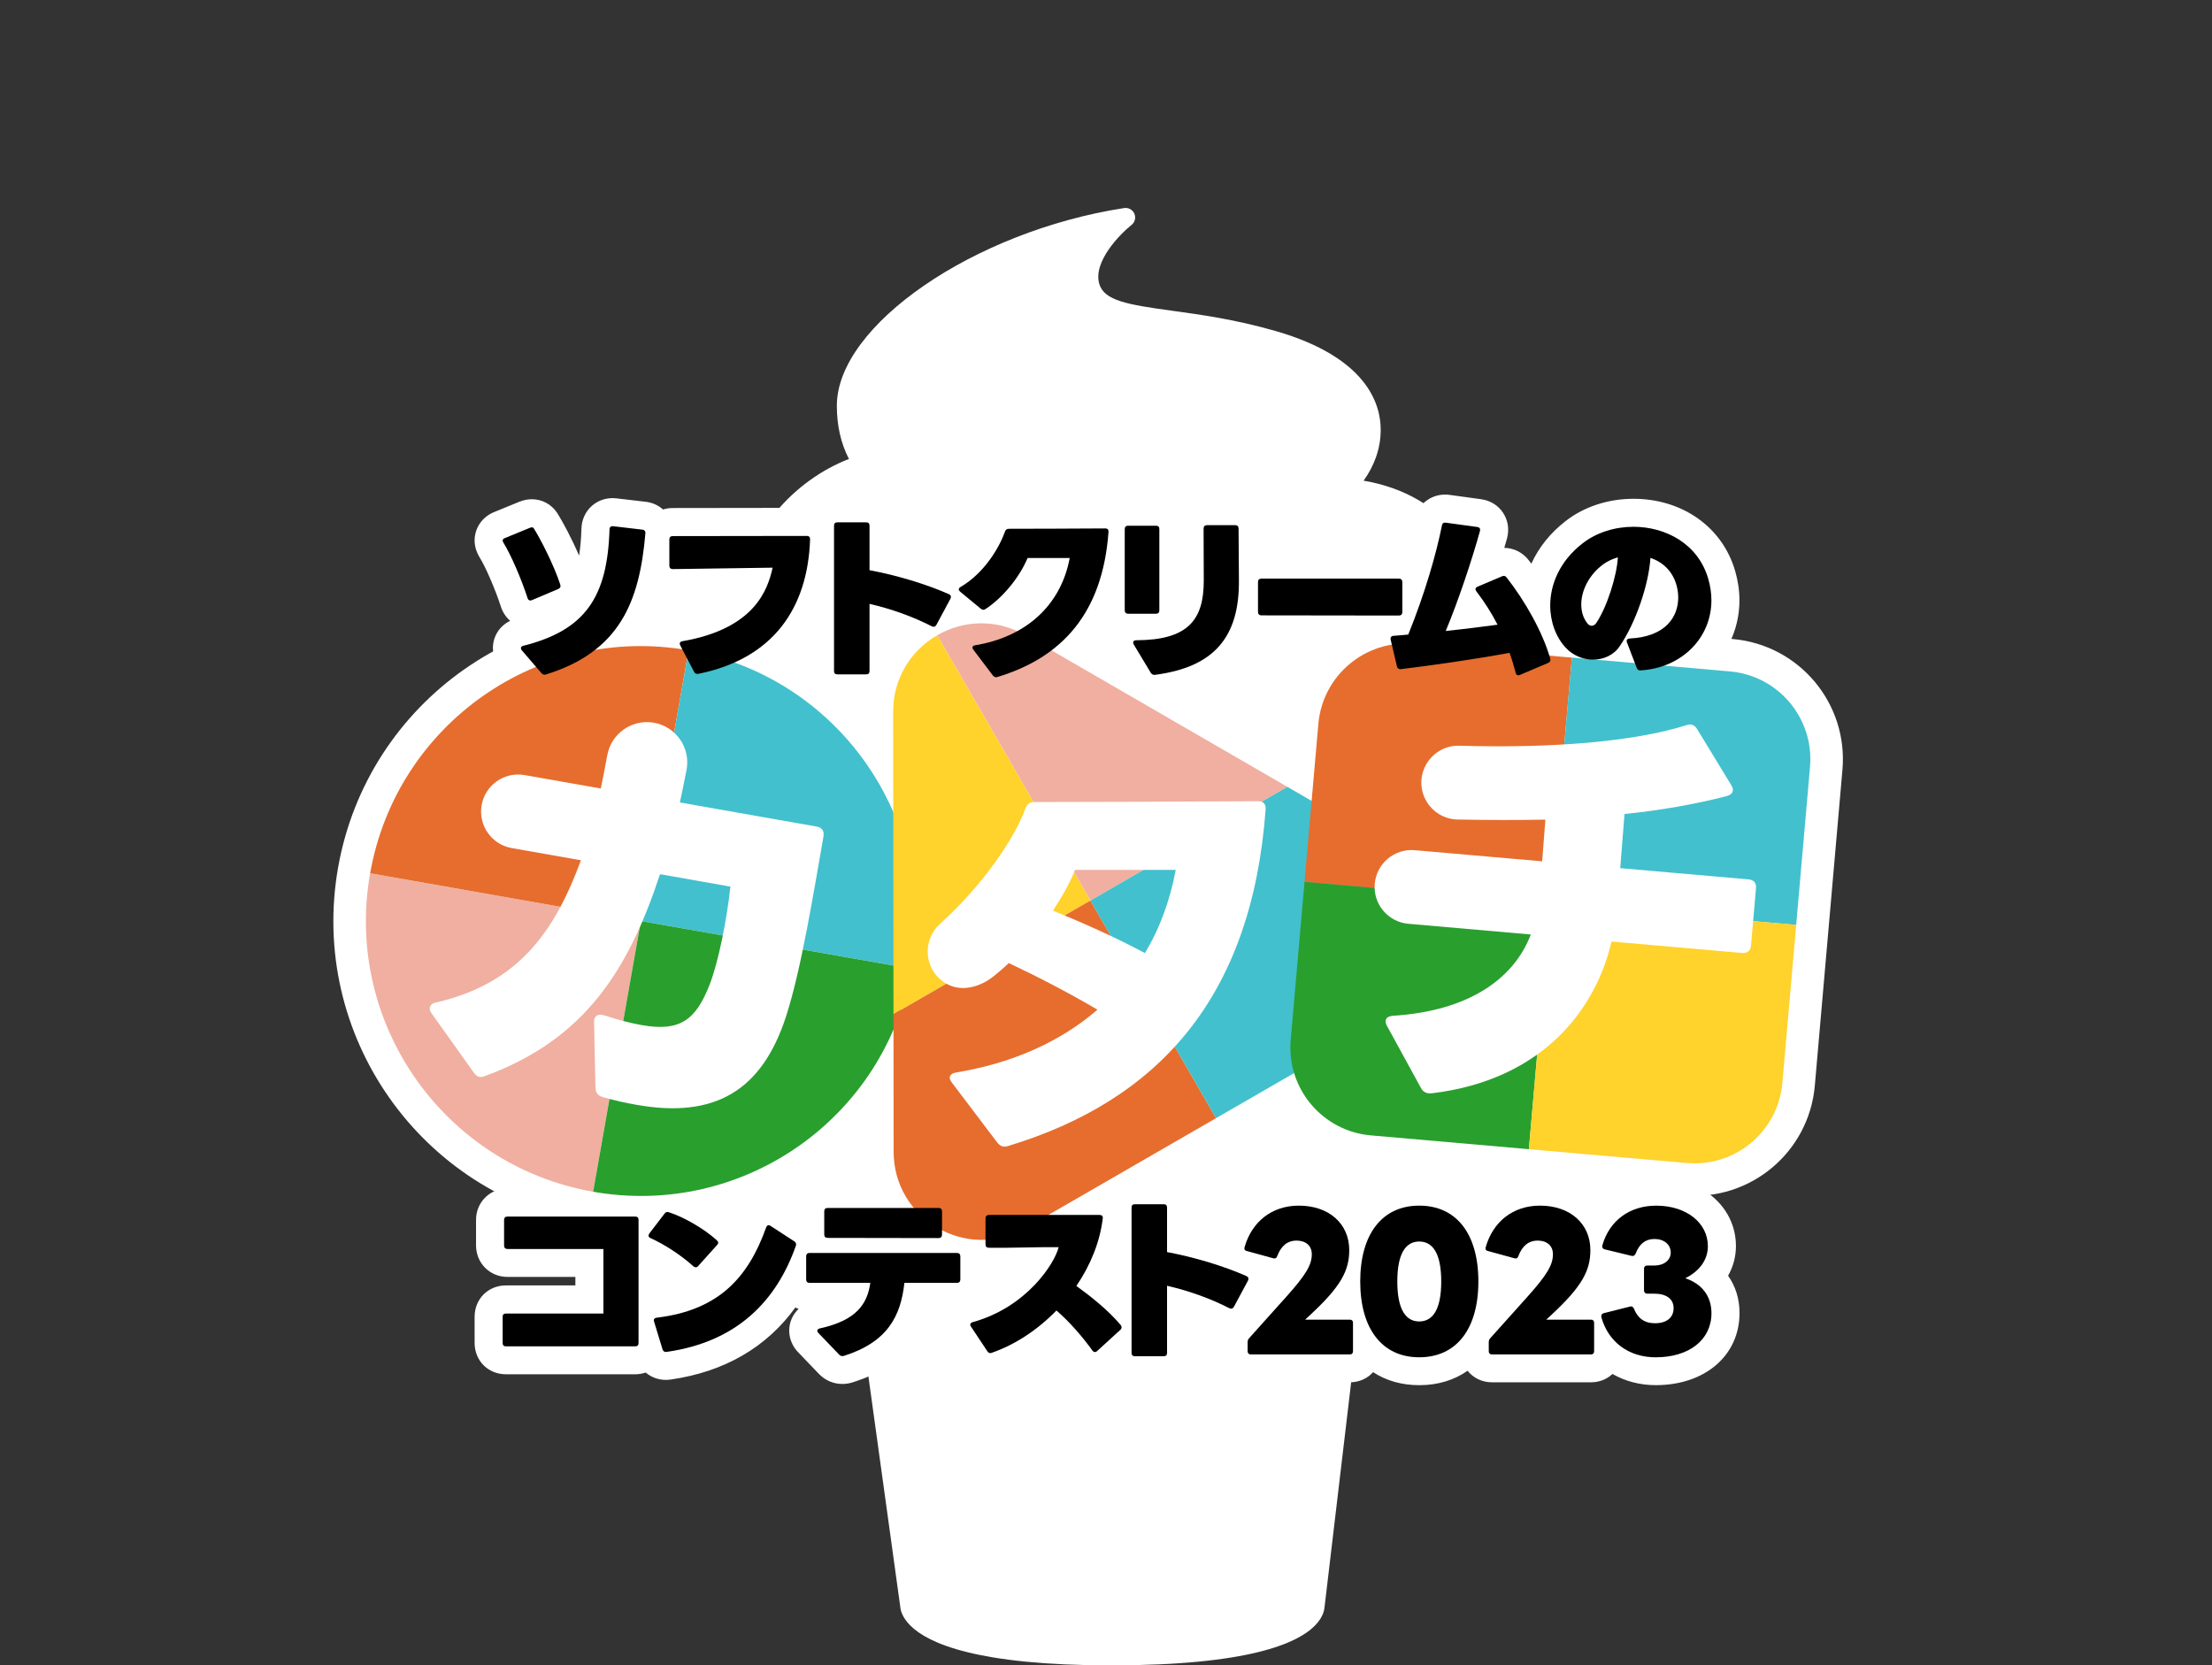 <?xml version="1.0" encoding="utf-8"?>
<!-- Generator: Adobe Illustrator 26.0.0, SVG Export Plug-In . SVG Version: 6.00 Build 0)  -->
<svg version="1.1" xmlns="http://www.w3.org/2000/svg" xmlns:xlink="http://www.w3.org/1999/xlink" x="0px" y="0px"
	 viewBox="0 0 850 640" style="enable-background:new 0 0 850 640;" xml:space="preserve">
<rect x="0" y="0" width="850" height="640" fill="#333333" stroke="none"/>
<style type="text/css">
	.st0{fill:#FFFFFF;}
	.st1{fill:#FFFFFF;stroke:#FFFFFF;stroke-width:25;stroke-miterlimit:10;}
	.st2{fill:#F0AFA0;}
	.st3{fill:#E66D2E;}
	.st4{fill:#42C0CD;}
	.st5{fill:#299F2E;}
	.st6{clip-path:url(#SVGID_00000075842091356607311120000003105475401567789223_);}
	.st7{fill:#FFD22C;}
</style>
<g id="header">
</g>
<g id="レイヤー_3">
</g>
<g id="レイヤー_4">
</g>
<g id="レイヤー_2">
	<g>
		<g>
			<g>
				<g>
					<g>
						<defs>
							<path id="SVGID_1_" d="M343.21,273.5l0.18,169.13c0.03,26.05,28.24,42.32,50.8,29.29l146.21-84.41
								c22.56-13.03,22.58-45.59,0.03-58.64l-146.38-84.72C371.44,231.08,343.18,247.4,343.21,273.5z"/>
						</defs>
						<clipPath id="SVGID_00000071540745193580994570000002177376733632163729_">
							<use xlink:href="#SVGID_1_"  style="overflow:visible;"/>
						</clipPath>
					</g>
				</g>
			</g>
		</g>
		<g>
			<path class="st0" d="M598.9,308.36c0-18.09-11.3-39.23-35.99-45.34c5.53-8.43,7.87-18.09,7.87-27.08
				c0-21.13-14.68-45.74-46.79-51.21c4.07-5.67,6.57-12.28,6.57-19.58c0-9.82-5.23-27.78-40.3-37.91
				c-15.46-4.47-29.13-6.35-40.08-7.85c-16.93-2.32-25.85-3.83-27.76-10.27c-2.53-8.55,8.08-19.26,12.39-22.67
				c1.32-1.04,1.74-2.81,1.09-4.34c-0.67-1.52-2.28-2.4-3.94-2.15c-57.77,8.93-110.39,45.14-110.39,75.97
				c0,7.65,1.56,14.48,4.65,20.46c-20.34,7.81-40.8,28.51-40.8,53.85c0,9.42,2.72,18.19,7.69,26.03
				c-12.66,5.01-41.09,20.47-41.09,58.06c0,14.96,5.06,27.38,14.61,35.9c0.28,0.25,0.58,0.45,0.86,0.69
				c-3.26,4.26-3.38,8.54-3.39,8.63c0,10.13,7.6,14.35,16.24,17.28l12.62,46.96c5.92,21.4,8.18,29.11,9.81,32.04
				c0.37,1.29,1.17,3.11,3.28,5.23c1.6,1.61,3.8,3.27,6.83,4.89c0.21,0.86,3,11.89,7.19,22.57c0.18,0.46,0.44,0.88,0.8,1.24
				c0.23,0.23,2.35,2.28,8.24,4.91c-0.06,0.31-0.06,0.62-0.02,0.95l16.86,121.94c0.09,1.19,0.65,3.93,3.82,7.11
				c6.95,7,25.99,15.35,77.23,15.35c52.75,0,71.8-8.44,78.52-15.53c3.04-3.23,3.43-5.97,3.46-7.13c0,0.08,0,0.16,0,0.25
				l14.44-121.96c7.64-3.05,10.35-5.55,10.61-5.83c0.42-0.4,0.73-0.89,0.9-1.42c2.36-6.93,4.78-14.55,6.36-23.32
				c0.04-0.16,0.04-0.34,0.04-0.51c1.83-1.18,3.3-2.36,4.45-3.51c2.69-2.7,3.36-4.95,3.52-6.16c0.62-2.42,13.03-43.53,23.71-78.76
				c6.22-2.23,13.22-6.67,13.22-16.57c0-0.05,0-0.14,0-0.2c-0.01-0.48-0.63-8.11-9.77-12.99
				C591.26,336.97,598.9,324.21,598.9,308.36z M508.94,616.95c0.02,0.06,0.02,0.21,0.02,0.21
				C508.96,617.08,508.96,617,508.94,616.95z M549.36,454.19c0,0.03-0.03,0.07-0.04,0.1c0.01-0.03,0.04-0.1,0.04-0.12V454.19z
				 M570.1,377.3l0.24-0.33c0.66-0.19,1.32-0.36,2.02-0.6C571.74,376.92,570.94,377.25,570.1,377.3z"/>
			<g>
				<path class="st0" d="M665.69,247.31l-1.14-0.1c2.5-5.01,3.86-10.61,3.86-16.5c0-3.75-0.56-7.57-1.67-11.36
					c-4.91-16.8-20.25-27.66-39.07-27.66c-9.74,0-19.02,3.06-26.09,8.59c-5.83,4.51-10.3,10.13-13.13,16.34
					c-0.3-0.39-0.59-0.78-0.89-1.16c-2.34-3.13-5.82-4.86-9.51-4.91c0.38-1.28,0.72-2.5,1.04-3.64c0.02-0.08,0.04-0.16,0.06-0.24
					c0.85-3.38,0.29-6.79-1.57-9.6c-1.87-2.82-4.8-4.66-8.27-5.19c-0.06-0.01-0.12-0.02-0.17-0.03l-11.97-1.64
					c-6.52-0.97-12.45,3.23-13.65,9.67c-0.49,2.44-1.41,6.63-2.91,12.1c-0.97-0.25-1.99-0.39-3.05-0.39h-50.78
					c-0.01-2.98-0.03-5.94-0.06-8.54c-0.05-6.73-5.34-11.99-12.08-11.99h-10.82c-4.12,0-7.69,1.97-9.86,5.03
					c-2.16-2.96-5.66-4.83-9.77-4.83h-10.68c-2.1,0-4.06,0.51-5.76,1.42c-0.99-0.24-2.03-0.39-3.1-0.39
					c-7.16,0.04-25.09,0.14-36.93,0.14c-5.18,0-9.59,2.99-11.52,7.8c-0.06,0.14-0.11,0.28-0.16,0.42
					c-1.28,3.64-5.49,11.56-12.27,15.55c-0.04,0.02-0.08,0.05-0.13,0.07c-5.78-2.23-12.27-4.25-18.74-5.85v-8.41
					c0-6.89-5.19-12.08-12.08-12.08H321.8c-4.35,0-8.03,2.07-10.15,5.34c-0.53-0.07-1.07-0.1-1.62-0.1l-51.52,0.07
					c-1.31,0-2.55,0.2-3.72,0.56c-1.82-1.63-4.17-2.71-6.82-2.98l-10.95-1.28c-3.44-0.45-6.87,0.54-9.44,2.74
					c-2.57,2.21-4.08,5.45-4.15,8.93c-0.12,3.85-0.41,7.27-0.9,10.32c-2.83-6.56-6.28-13.02-8.37-16.32
					c-0.05-0.07-0.09-0.14-0.14-0.21c-2.15-3.22-5.75-5.14-9.65-5.14c-1.61,0-3.19,0.32-4.91,1.01l-9.49,3.89
					c-4.62,1.83-7.59,6.11-7.59,10.96c0,2.75,1.03,4.81,1.42,5.58c0.15,0.31,0.32,0.61,0.5,0.9c2.3,3.66,6.11,12.5,8.17,18.92
					c0.01,0.04,0.03,0.08,0.04,0.12c0.71,2.13,1.93,3.95,3.53,5.35c-4.01,1.94-6.63,5.92-6.63,10.46c0,1.04,0.13,2.06,0.39,3.04
					c-30.63,16.94-52.01,46.62-58.18,81.61c-5.4,30.62,1.45,61.52,19.28,86.99c10.85,15.5,24.98,27.85,41.28,36.37
					c-5.36,1.25-9.25,5.95-9.25,11.75v9.85c0,6.77,5.31,12.08,12.08,12.08h26.09v3.26h-26.64c-6.89,0-12.08,5.19-12.08,12.08v9.99
					c0,6.89,5.19,12.08,12.08,12.08h49.6c1.44,0,2.8-0.24,4.06-0.66c2.13,1.79,4.85,2.82,7.75,2.82c0.63,0,1.28-0.05,1.92-0.15
					c20.59-2.95,36.81-12.4,47.83-27.67c0.41,0.2,0.82,0.39,1.25,0.54c-2.25,2.14-3.6,5.1-3.6,8.35c0,3.04,1.25,6.07,3.45,8.32
					l8.02,8.36c0.05,0.06,0.11,0.11,0.16,0.16c2.38,2.38,5.52,3.65,8.8,3.65c1.14,0,2.3-0.15,3.44-0.47
					c0.14-0.04,0.27-0.08,0.41-0.12c10.21-3.22,23.55-9.55,28.82-27.54h6.98c-0.82,1.59-1.27,3.39-1.27,5.28
					c0,2.46,0.75,4.83,2.17,6.86l6.09,9.17c3.09,4.84,8.92,6.87,14.35,4.95c7.32-2.54,14.41-6.48,20.91-11.59
					c1.92,2.18,3.8,4.53,5.49,6.89c0.11,0.15,0.22,0.3,0.34,0.45c3.2,4,7.2,4.59,9.31,4.59c2.34,0,4.66-0.73,6.63-2.04
					c2.17,2.26,5.25,3.62,8.77,3.62h11.02c6.89,0,12.08-5.19,12.08-12.08v-11.24c2.87,1.11,5.64,2.34,8.21,3.66
					c0.15,0.08,0.31,0.15,0.47,0.23c0.35,0.16,0.7,0.3,1.05,0.42c-0.23,1.04-0.3,1.99-0.3,2.8v3.51c0,6.73,5.25,12.01,11.94,12.01
					h38.17c3.55,0,6.69-1.49,8.86-3.89c4.96,3.24,10.94,5,17.73,5c7.17,0,13.45-1.95,18.57-5.54c2.17,2.72,5.51,4.43,9.33,4.43
					h38.17c3.2,0,6.06-1.21,8.18-3.2c4.83,2.76,10.49,4.3,16.62,4.3c18.96,0,32.2-11.4,32.2-27.72c0-5.45-1.55-10.34-4.4-14.34
					c1.97-3.43,3.02-7.3,3.02-11.42c0-8.9-4.62-16.5-12.02-21.21c9.1-0.77,17.71-4.29,24.85-10.28c9.13-7.66,14.74-18.43,15.77-30.3
					l10.63-121.45C708.41,271.15,690.2,249.45,665.69,247.31z"/>
			</g>
			<path class="st1" d="M664.75,258.04l-60.73-5.31l-60.73-5.31c-18.63-1.63-35.06,12.15-36.69,30.79l-2.4,27.46l-7.58-4.38
				L376.96,232.2c-7.9-4.56-16.8-3.99-23.71,0c-6.92,3.99-11.86,11.41-11.86,20.53l0,55.28c-14.28-29.5-42.04-51.97-76.79-58.09
				c-57.46-10.13-112.25,28.23-122.38,85.69c-10.13,57.46,28.23,112.25,85.69,122.38c47.63,8.4,93.43-16.53,113.48-58.04l0,61.58
				c0,18.25,19.76,29.66,35.57,20.53l90.42-52.2l29.97-17.3c3.94,12.77,15.28,22.53,29.42,23.77l60.73,5.31l60.73,5.31
				c18.63,1.63,35.06-12.15,36.69-30.79l5.31-60.73l5.31-60.73C697.16,276.09,683.38,259.67,664.75,258.04z"/>
			<g>
				<g>
					<g>
						<path class="st2" d="M142.22,335.62c-10.13,57.46,28.23,112.25,85.69,122.38l18.34-104.04L142.22,335.62z"/>
						<path class="st3" d="M264.61,249.92c-57.46-10.13-112.25,28.23-122.38,85.69l104.04,18.34L264.61,249.92z"/>
						<path class="st4" d="M264.61,249.92l-18.34,104.04l104.04,18.34C360.43,314.85,322.07,260.06,264.61,249.92z"/>
						<path class="st5" d="M227.92,458c57.46,10.13,112.25-28.23,122.38-85.69l-104.04-18.34L227.92,458z"/>
					</g>
					<path class="st0" d="M313.86,317.67l-52.6-9.28c0.58-2.58,1.61-7.75,2.53-12.36c1.7-8.52-3.94-16.77-12.5-18.28h0
						c-8.37-1.48-16.38,4.08-17.92,12.44c-0.9,4.87-1.9,10.14-2.51,12.84l-29.28-5.16c-7.75-1.37-15.13,3.81-16.5,11.55l0,0
						c-1.37,7.75,3.81,15.13,11.55,16.5l26.61,4.69c-10.21,27.64-24.06,47.31-55.65,54.65c-1.42,0.26-2.24,0.98-2.42,1.98
						c-0.12,0.67,0.1,1.39,0.65,2.18l16.29,22.84c0.69,0.98,1.3,1.43,2.13,1.58c0.67,0.12,1.37,0.07,2.12-0.31
						c38.83-14.16,55.42-41.6,67.27-77.57l27.05,4.77c-1.43,13-4.56,28.81-8.05,37.84c-5.28,13.36-11.26,17.99-25.96,15.4
						c-4.01-0.71-8.79-1.9-14.49-3.76c-2.45-0.78-4.02,0.32-3.9,2.58l0.54,25.23c0.01,1.9,1,3.1,2.81,3.6
						c4.59,1.33,8.9,2.26,13.07,2.99c30.06,5.3,47.97-5.49,57.24-33.64c5.97-18.23,10.77-48.38,14.48-69.42
						C316.83,319.4,315.86,318.03,313.86,317.67z"/>
				</g>
				<g>
					<g>
						<defs>
							<path id="SVGID_00000178905977368763806400000003620214576104125865_" d="M343.21,273.5l0.18,169.13
								c0.03,26.05,28.24,42.32,50.8,29.29l146.21-84.41c22.56-13.03,22.58-45.59,0.03-58.64l-146.38-84.72
								C371.44,231.08,343.18,247.4,343.21,273.5z"/>
						</defs>
						<clipPath id="SVGID_00000136381006036932082850000008732302216455895737_">
							<use xlink:href="#SVGID_00000178905977368763806400000003620214576104125865_"  style="overflow:visible;"/>
						</clipPath>
						<g style="clip-path:url(#SVGID_00000136381006036932082850000008732302216455895737_);">
							<path class="st2" d="M496.62,301.29L376.96,232.2c-7.9-4.56-16.8-3.99-23.71,0l65.76,113.9L496.62,301.29z"/>
							<path class="st7" d="M353.25,232.2c-6.92,3.99-11.86,11.41-11.86,20.53l0,138.17l77.61-44.81L353.25,232.2z"/>
							<path class="st3" d="M341.39,390.91l0,70.63c0,18.25,19.76,29.66,35.57,20.53l90.42-52.2l-48.37-83.78L341.39,390.91z"/>
							<path class="st4" d="M496.62,301.29l-77.61,44.81l48.37,83.78l90.42-52.2c15.81-9.13,15.81-31.94,0-41.07L496.62,301.29z"/>
						</g>
					</g>
					<path class="st0" d="M483.46,307.91c-27.67,0.16-62.69,0.32-85.88,0.32c-1.92,0-2.88,0.8-3.52,2.4
						c-3.78,10.72-15.8,29.04-32.81,44.39c-6.41,5.78-6.37,15.84,0.18,21.46v0c5.26,4.52,12.16,4.03,18.36,0.17
						c2.27-1.42,6.68-5.39,7.87-6.53c11.19,5.28,23.19,11.51,34.06,17.91c-14.39,12.47-32.94,20.63-54.37,24.15
						c-1.6,0.32-2.4,0.96-2.4,2.08c0,0.48,0.32,1.12,0.8,1.76l17.43,23.03c1.12,1.44,2.4,1.92,4,1.44
						c58.21-17.59,93.87-57.41,99.15-129.38C486.5,309.03,485.54,307.91,483.46,307.91z M439.96,366.28
						c-11.67-6.24-24.31-11.83-35.34-16.31c3.36-5.12,6.4-10.39,8.48-15.67l38.7,0C449.55,346.29,445.56,357,439.96,366.28z"/>
				</g>
				<g>
					<g>
						<path class="st3" d="M604.02,252.73l-60.73-5.31c-18.63-1.63-35.06,12.15-36.69,30.79l-5.31,60.73l94.46,8.26L604.02,252.73z"
							/>
						<path class="st4" d="M690.22,355.45l5.31-60.73c1.63-18.63-12.15-35.06-30.79-36.69l-60.73-5.31l-8.26,94.46L690.22,355.45z"
							/>
						<path class="st5" d="M501.29,338.92l-5.31,60.73c-1.63,18.63,12.15,35.06,30.79,36.69l60.73,5.31l8.26-94.46L501.29,338.92z"
							/>
						<path class="st7" d="M595.75,347.19l-8.26,94.46l60.73,5.31c18.63,1.63,35.06-12.15,36.69-30.79l5.31-60.73L595.75,347.19z"/>
					</g>
					<path class="st0" d="M671.83,337.95l-49.23-4.31c0.6-6.81,1.07-14.16,1.65-20.8c13.51-1.39,26.76-3.67,39.22-6.87
						c1.41-0.39,2.33-1.17,2.42-2.19c0.06-0.68-0.22-1.39-0.67-2.12l-12.91-21.21c-1.04-1.81-2.36-2.44-4.31-1.75
						c-20.31,6.4-51.68,8.92-87.18,7.89c-9.79-0.29-16.95,9.16-13.96,18.5v0c1.85,5.78,7.17,9.74,13.24,9.86
						c11.09,0.23,24.38,0.25,33.74,0.04c-0.46,5.28-0.78,10.92-1.23,16.03l-48.96-4.28c-7.81-0.68-14.69,5.09-15.38,12.9v0
						c-0.68,7.81,5.09,14.69,12.9,15.38l47.08,4.12c-6.68,17.44-24.38,29.45-53.03,31.24c-1.73,0.19-2.64,0.8-2.73,1.82
						c-0.06,0.68,0.05,1.38,0.5,2.1l13.02,23.8c0.89,1.62,2.21,2.25,4.11,2.08c43.19-5.15,63.3-32.91,69.13-58.33l50.09,4.38
						c2.22,0.19,3.34-0.91,3.52-2.95l1.91-21.81C674.96,339.42,674.05,338.14,671.83,337.95z"/>
				</g>
			</g>
			<g>
				<path d="M202.73,229.88c-2.27-7.1-6.41-16.74-9.3-21.36c-0.14-0.28-0.28-0.55-0.28-0.76c0-0.41,0.28-0.76,0.83-0.96l9.58-3.93
					c0.34-0.14,0.62-0.21,0.83-0.21c0.34,0,0.55,0.14,0.69,0.34c2.62,4.13,7.78,14.19,10.2,21.63c0.28,0.83,0,1.38-0.76,1.72
					l-10.06,4.27C203.62,230.98,203,230.7,202.73,229.88z M208.03,258.67l-7.51-8.75c-0.28-0.28-0.34-0.55-0.34-0.83
					c0-0.41,0.28-0.76,0.9-0.9c23.77-5.99,32.31-18.6,33.14-44.71c0-0.9,0.55-1.38,1.45-1.24l11.16,1.31
					c0.83,0.07,1.24,0.62,1.17,1.45c-2.27,26.59-10.06,45.47-38.24,54.22C209.07,259.43,208.52,259.23,208.03,258.67z"/>
				<path d="M266.71,258.19l-5.3-10.13c-0.48-0.9-0.07-1.52,0.9-1.65c27.69-4.82,32.72-19.77,34.58-28.25
					c-11.57,0.14-27.97,0.41-38.37,0.55c-0.83,0-1.31-0.48-1.31-1.31v-10.06c0-0.9,0.48-1.31,1.31-1.31l51.53-0.07
					c0.83,0,1.24,0.48,1.24,1.31c-0.9,26.25-13.98,45.81-42.85,51.67C267.6,259.09,267.05,258.88,266.71,258.19z"/>
				<path d="M334.13,232.08v25.77c0,0.9-0.41,1.31-1.31,1.31H321.8c-0.9,0-1.31-0.41-1.31-1.31v-55.8c0-0.9,0.41-1.31,1.31-1.31
					h11.02c0.9,0,1.31,0.41,1.31,1.31v17.08c10.4,1.93,21.84,5.37,30.52,9.23c0.48,0.21,0.76,0.55,0.76,1.03
					c0,0.21-0.07,0.48-0.21,0.76l-5.37,9.99c-0.41,0.76-1.03,0.9-1.79,0.55C350.8,236.97,342.33,233.94,334.13,232.08z"/>
				<path d="M381.51,259.57l-7.51-9.92c-0.21-0.28-0.34-0.55-0.34-0.76c0-0.48,0.34-0.76,1.03-0.9
					c18.95-3.1,32.86-14.81,36.37-33.55h-16.19c-3.1,7.51-9.78,15.5-16.19,19.63c-0.28,0.21-0.55,0.28-0.83,0.28
					c-0.34,0-0.62-0.14-0.96-0.41l-7.92-6.54c-0.34-0.28-0.55-0.62-0.55-0.9c0-0.34,0.28-0.69,0.76-0.96
					c9.16-5.37,14.88-15.23,17.02-21.29c0.28-0.69,0.69-1.03,1.52-1.03c9.99,0,25.08-0.07,37-0.14c0.9,0,1.31,0.48,1.24,1.38
					c-2.27,31-17.64,48.16-42.71,55.73C382.54,260.4,381.99,260.19,381.51,259.57z"/>
				<path d="M432.2,234.56v-31.21c0-0.9,0.48-1.31,1.31-1.31h10.68c0.9,0,1.31,0.41,1.31,1.31v31.21c0,0.83-0.41,1.31-1.31,1.31
					h-10.68C432.68,235.87,432.2,235.39,432.2,234.56z M442.19,258.54l-6.55-10.89c-0.14-0.28-0.21-0.55-0.21-0.76
					c0-0.48,0.41-0.83,1.17-0.83c19.7-0.07,25.97-7.58,25.97-22.87c0-6.75-0.07-13.64-0.07-20.05c0-0.83,0.48-1.31,1.31-1.31h10.82
					c0.9,0,1.31,0.48,1.31,1.31c0.07,6.06,0.07,14.05,0.14,19.77c0.21,21.98-9.58,33.48-32.24,36.44
					C443.09,259.43,442.6,259.16,442.19,258.54z"/>
				<path d="M483.41,235.18v-11.5c0-0.83,0.48-1.31,1.31-1.31h52.84c0.83,0,1.31,0.48,1.31,1.31v11.57c0,0.83-0.48,1.31-1.31,1.31
					l-52.84-0.07C483.89,236.49,483.41,236.01,483.41,235.18z"/>
				<path d="M536.81,256.13l-2.41-10.26c-0.21-0.9,0.21-1.45,1.1-1.52c1.86-0.14,3.72-0.28,5.65-0.48
					c6.48-15.98,10.82-31.28,12.95-41.96c0.14-0.83,0.69-1.17,1.52-1.03l12.06,1.65c0.9,0.14,1.24,0.69,1.03,1.52
					c-2.89,10.47-8.2,26.59-13.16,38.44c7.3-0.76,14.26-1.65,19.91-2.41c-2.34-4.55-5.03-8.75-8.13-12.81
					c-0.21-0.28-0.35-0.55-0.35-0.83c0-0.41,0.28-0.76,0.76-0.96l9.44-4c0.69-0.28,1.31-0.21,1.79,0.48
					c6.96,8.89,13.78,20.81,16.74,31.14c0.21,0.76,0,1.31-0.76,1.65l-10.88,4.62c-0.83,0.34-1.45,0.07-1.65-0.83
					c-0.69-2.62-1.45-5.17-2.34-7.65c-15.43,2.82-30.52,4.89-41.75,6.27C537.5,257.23,537.02,256.88,536.81,256.13z"/>
				<path d="M628.91,256.61l-3.72-9.71c-0.34-0.9,0.07-1.45,1.1-1.52c13.92-0.69,18.6-8.47,18.6-15.78c0-1.45-0.21-2.89-0.55-4.27
					c-1.45-5.79-5.37-9.3-10.13-10.95c-0.62,9.99-5.51,24.8-11.85,34.03c-2.27,3.38-6.2,5.1-10.2,5.1c-3.72,0-7.65-1.52-10.47-4.55
					c-3.79-4.06-5.99-9.92-5.99-16.26c0-8.13,3.65-17.09,12.47-23.91c5.37-4.2,12.47-6.34,19.5-6.34c12.33,0,24.8,6.48,28.73,19.91
					c0.83,2.82,1.24,5.65,1.24,8.34c0,14.33-11.23,25.97-27.21,26.94C629.67,257.71,629.19,257.37,628.91,256.61z M614.86,217.82
					c-4.69,4-7.23,9.51-7.23,14.47c0,2.76,0.76,5.37,2.48,7.44c0.41,0.48,0.96,0.76,1.52,0.76c0.62,0,1.31-0.34,1.79-1.1
					c4.2-6.27,7.92-18.26,8.27-25.21C619.13,214.93,616.78,216.17,614.86,217.82z"/>
			</g>
			<g>
				<path d="M193.15,516.11v-9.99c0-0.9,0.41-1.31,1.31-1.31h37.41v-24.8h-36.86c-0.83,0-1.31-0.48-1.31-1.31v-9.85
					c0-0.9,0.48-1.31,1.31-1.31h49.05c0.9,0,1.31,0.41,1.31,1.31v47.26c0,0.9-0.41,1.31-1.31,1.31h-49.6
					C193.57,517.42,193.15,517.01,193.15,516.11z"/>
				<path d="M249.96,475.81c-0.48-0.21-0.76-0.55-0.76-0.96c0-0.21,0.14-0.48,0.34-0.83l5.79-7.58c0.48-0.62,0.96-0.83,1.72-0.55
					c5.3,1.72,12.95,5.86,18.39,10.75c0.34,0.34,0.55,0.62,0.55,0.96c0,0.28-0.14,0.55-0.41,0.83l-7.3,8.13
					c-0.28,0.34-0.62,0.48-0.96,0.48c-0.28,0-0.55-0.14-0.9-0.41C261.47,482.15,254.92,478.02,249.96,475.81z M254.58,518.53
					l-3.24-10.61c-0.28-0.83,0.07-1.38,1.03-1.52c23.56-2.82,35.07-15.16,42.02-34.65c0.21-0.55,0.55-0.9,0.96-0.9
					c0.28,0,0.48,0.14,0.76,0.28l9.09,5.92c0.62,0.41,0.9,0.96,0.62,1.72c-7.37,21.01-22.46,36.93-49.67,40.78
					C255.4,519.7,254.78,519.28,254.58,518.53z"/>
				<path d="M322.52,520.66l-8.06-8.4c-0.28-0.28-0.41-0.62-0.41-0.83c0-0.41,0.34-0.76,0.96-0.9c14.12-3.1,18.26-9.37,19.43-17.5
					h-23.35c-0.83,0-1.31-0.48-1.31-1.31v-8.89c0-0.83,0.48-1.31,1.31-1.31h56.63c0.83,0,1.31,0.48,1.31,1.31v8.89
					c0,0.83-0.48,1.31-1.31,1.31h-20.19c-1.38,12.68-6.41,22.73-23.22,28.04C323.55,521.28,323,521.14,322.52,520.66z
					 M316.73,474.43v-8.89c0-0.9,0.48-1.31,1.31-1.31h42.64c0.83,0,1.31,0.41,1.31,1.31v8.96c0,0.83-0.48,1.31-1.31,1.31
					l-42.64-0.07C317.21,475.74,316.73,475.26,316.73,474.43z"/>
				<path d="M379.39,519.28l-6.27-9.44c-0.21-0.28-0.28-0.48-0.28-0.76c0-0.41,0.34-0.83,0.96-0.96c20.81-5.79,31.48-22.6,33-28.8
					c-2.21,0-4.48,0-6.68,0l-13.43,0.21c-2.2,0-4.48,0-6.68,0c-0.83,0-1.31-0.41-1.31-1.31v-9.99c0-0.83,0.48-1.31,1.31-1.31h42.57
					c0.83,0,1.31,0.48,1.17,1.38c-1.1,9.09-4.75,17.98-10.13,25.9c5.86,4.27,12.26,9.37,17.02,15.02c0.28,0.28,0.34,0.62,0.34,0.9
					c0,0.34-0.14,0.69-0.48,0.96l-8.89,8.13c-0.28,0.28-0.62,0.41-0.9,0.41c-0.34,0-0.62-0.21-0.9-0.55
					c-3.86-5.37-8.89-11.16-13.85-15.43c-7.1,7.3-15.71,13.09-24.87,16.26C380.36,520.18,379.81,519.97,379.39,519.28z"/>
				<path d="M448.46,494.14v25.77c0,0.9-0.41,1.31-1.31,1.31h-11.02c-0.9,0-1.31-0.41-1.31-1.31v-55.8c0-0.9,0.41-1.31,1.31-1.31
					h11.02c0.9,0,1.31,0.41,1.31,1.31v17.08c10.4,1.93,21.84,5.37,30.52,9.23c0.48,0.21,0.76,0.55,0.76,1.03
					c0,0.21-0.07,0.48-0.21,0.76l-5.37,9.99c-0.41,0.76-1.03,0.9-1.79,0.55C465.14,499.03,456.66,496,448.46,494.14z"/>
				<path d="M479.42,519.28v-3.51c0-0.62,0.21-1.03,0.55-1.45l14.33-15.98c7.58-8.47,9.78-12.26,9.78-16.33
					c0-3.31-2.34-5.24-5.92-5.24c-3.31,0-5.86,1.93-7.37,5.99c-0.28,0.76-0.76,1.03-1.45,0.83l-10.27-2.82
					c-0.76-0.14-1.03-0.69-0.83-1.45c2.82-9.85,10.54-15.98,20.87-15.98c11.5,0,19.36,6.89,19.36,17.09
					c0,7.92-3.24,13.98-14.88,24.8l-2.07,1.93h17.22c0.76,0,1.17,0.48,1.17,1.17v10.95c0,0.76-0.41,1.24-1.17,1.24h-38.17
					C479.84,520.52,479.42,520.04,479.42,519.28z"/>
				<path d="M522.69,492.48c0-18.26,8.47-29.14,22.67-29.14c14.33,0,22.73,10.89,22.73,29.14s-8.4,29.14-22.73,29.14
					C531.16,521.63,522.69,510.74,522.69,492.48z M545.35,507.85c5.03,0,8.47-4.27,8.47-15.36s-3.44-15.36-8.47-15.36
					c-4.96,0-8.41,4.27-8.41,15.36S540.39,507.85,545.35,507.85z"/>
				<path d="M572.08,519.28v-3.51c0-0.62,0.21-1.03,0.55-1.45l14.33-15.98c7.58-8.47,9.78-12.26,9.78-16.33
					c0-3.31-2.34-5.24-5.92-5.24c-3.31,0-5.86,1.93-7.37,5.99c-0.28,0.76-0.76,1.03-1.45,0.83l-10.27-2.82
					c-0.76-0.14-1.03-0.69-0.83-1.45c2.82-9.85,10.54-15.98,20.87-15.98c11.5,0,19.36,6.89,19.36,17.09
					c0,7.92-3.24,13.98-14.88,24.8l-2.07,1.93h17.22c0.76,0,1.17,0.48,1.17,1.17v10.95c0,0.76-0.41,1.24-1.17,1.24h-38.17
					C572.49,520.52,572.08,520.04,572.08,519.28z"/>
				<path d="M615.34,506.19c0-0.14,0-0.28,0-0.41c0-0.55,0.28-0.9,0.9-1.1l10.13-2.55c0.14-0.07,0.28-0.07,0.41-0.07
					c0.48,0,0.83,0.34,1.1,0.9c1.45,3.65,4,5.58,8.06,5.58c4.62,0,7.17-2.27,7.17-5.79c0-3.65-2.89-5.58-7.51-5.58h-2.62
					c-0.76,0-1.24-0.48-1.24-1.24v-8.4c0-0.69,0.48-1.17,1.24-1.17h2.76c3.65,0,6.27-2.07,6.27-4.96c0-3.1-2.55-5.24-6.27-5.24
					c-3.44,0-5.79,1.86-7.23,5.65c-0.34,0.69-0.83,1.03-1.58,0.83l-10.2-2.48c-0.76-0.14-1.17-0.69-1.03-1.45
					c2.76-9.78,10.68-15.36,20.74-15.36c11.57,0,19.84,6.61,19.84,15.57c0,5.1-3.03,9.51-8.68,12.33
					c6.41,2.14,10.06,6.89,10.06,13.43c0,10.2-8.54,16.95-21.43,16.95C625.95,521.63,618.02,515.84,615.34,506.19z"/>
			</g>
		</g>
		<g>
			<g>
				<g>
					<g>
						<defs>
							<path id="SVGID_00000149340753990363952560000006210122113115277739_" d="M343.21,273.5l0.18,169.13
								c0.03,26.05,28.24,42.32,50.8,29.29l146.21-84.41c22.56-13.03,22.58-45.59,0.03-58.64l-146.38-84.72
								C371.44,231.08,343.18,247.4,343.21,273.5z"/>
						</defs>
						<clipPath id="SVGID_00000106105294112536474180000003167128593011342228_">
							<use xlink:href="#SVGID_00000149340753990363952560000006210122113115277739_"  style="overflow:visible;"/>
						</clipPath>
					</g>
				</g>
			</g>
		</g>
	</g>
</g>
</svg>
